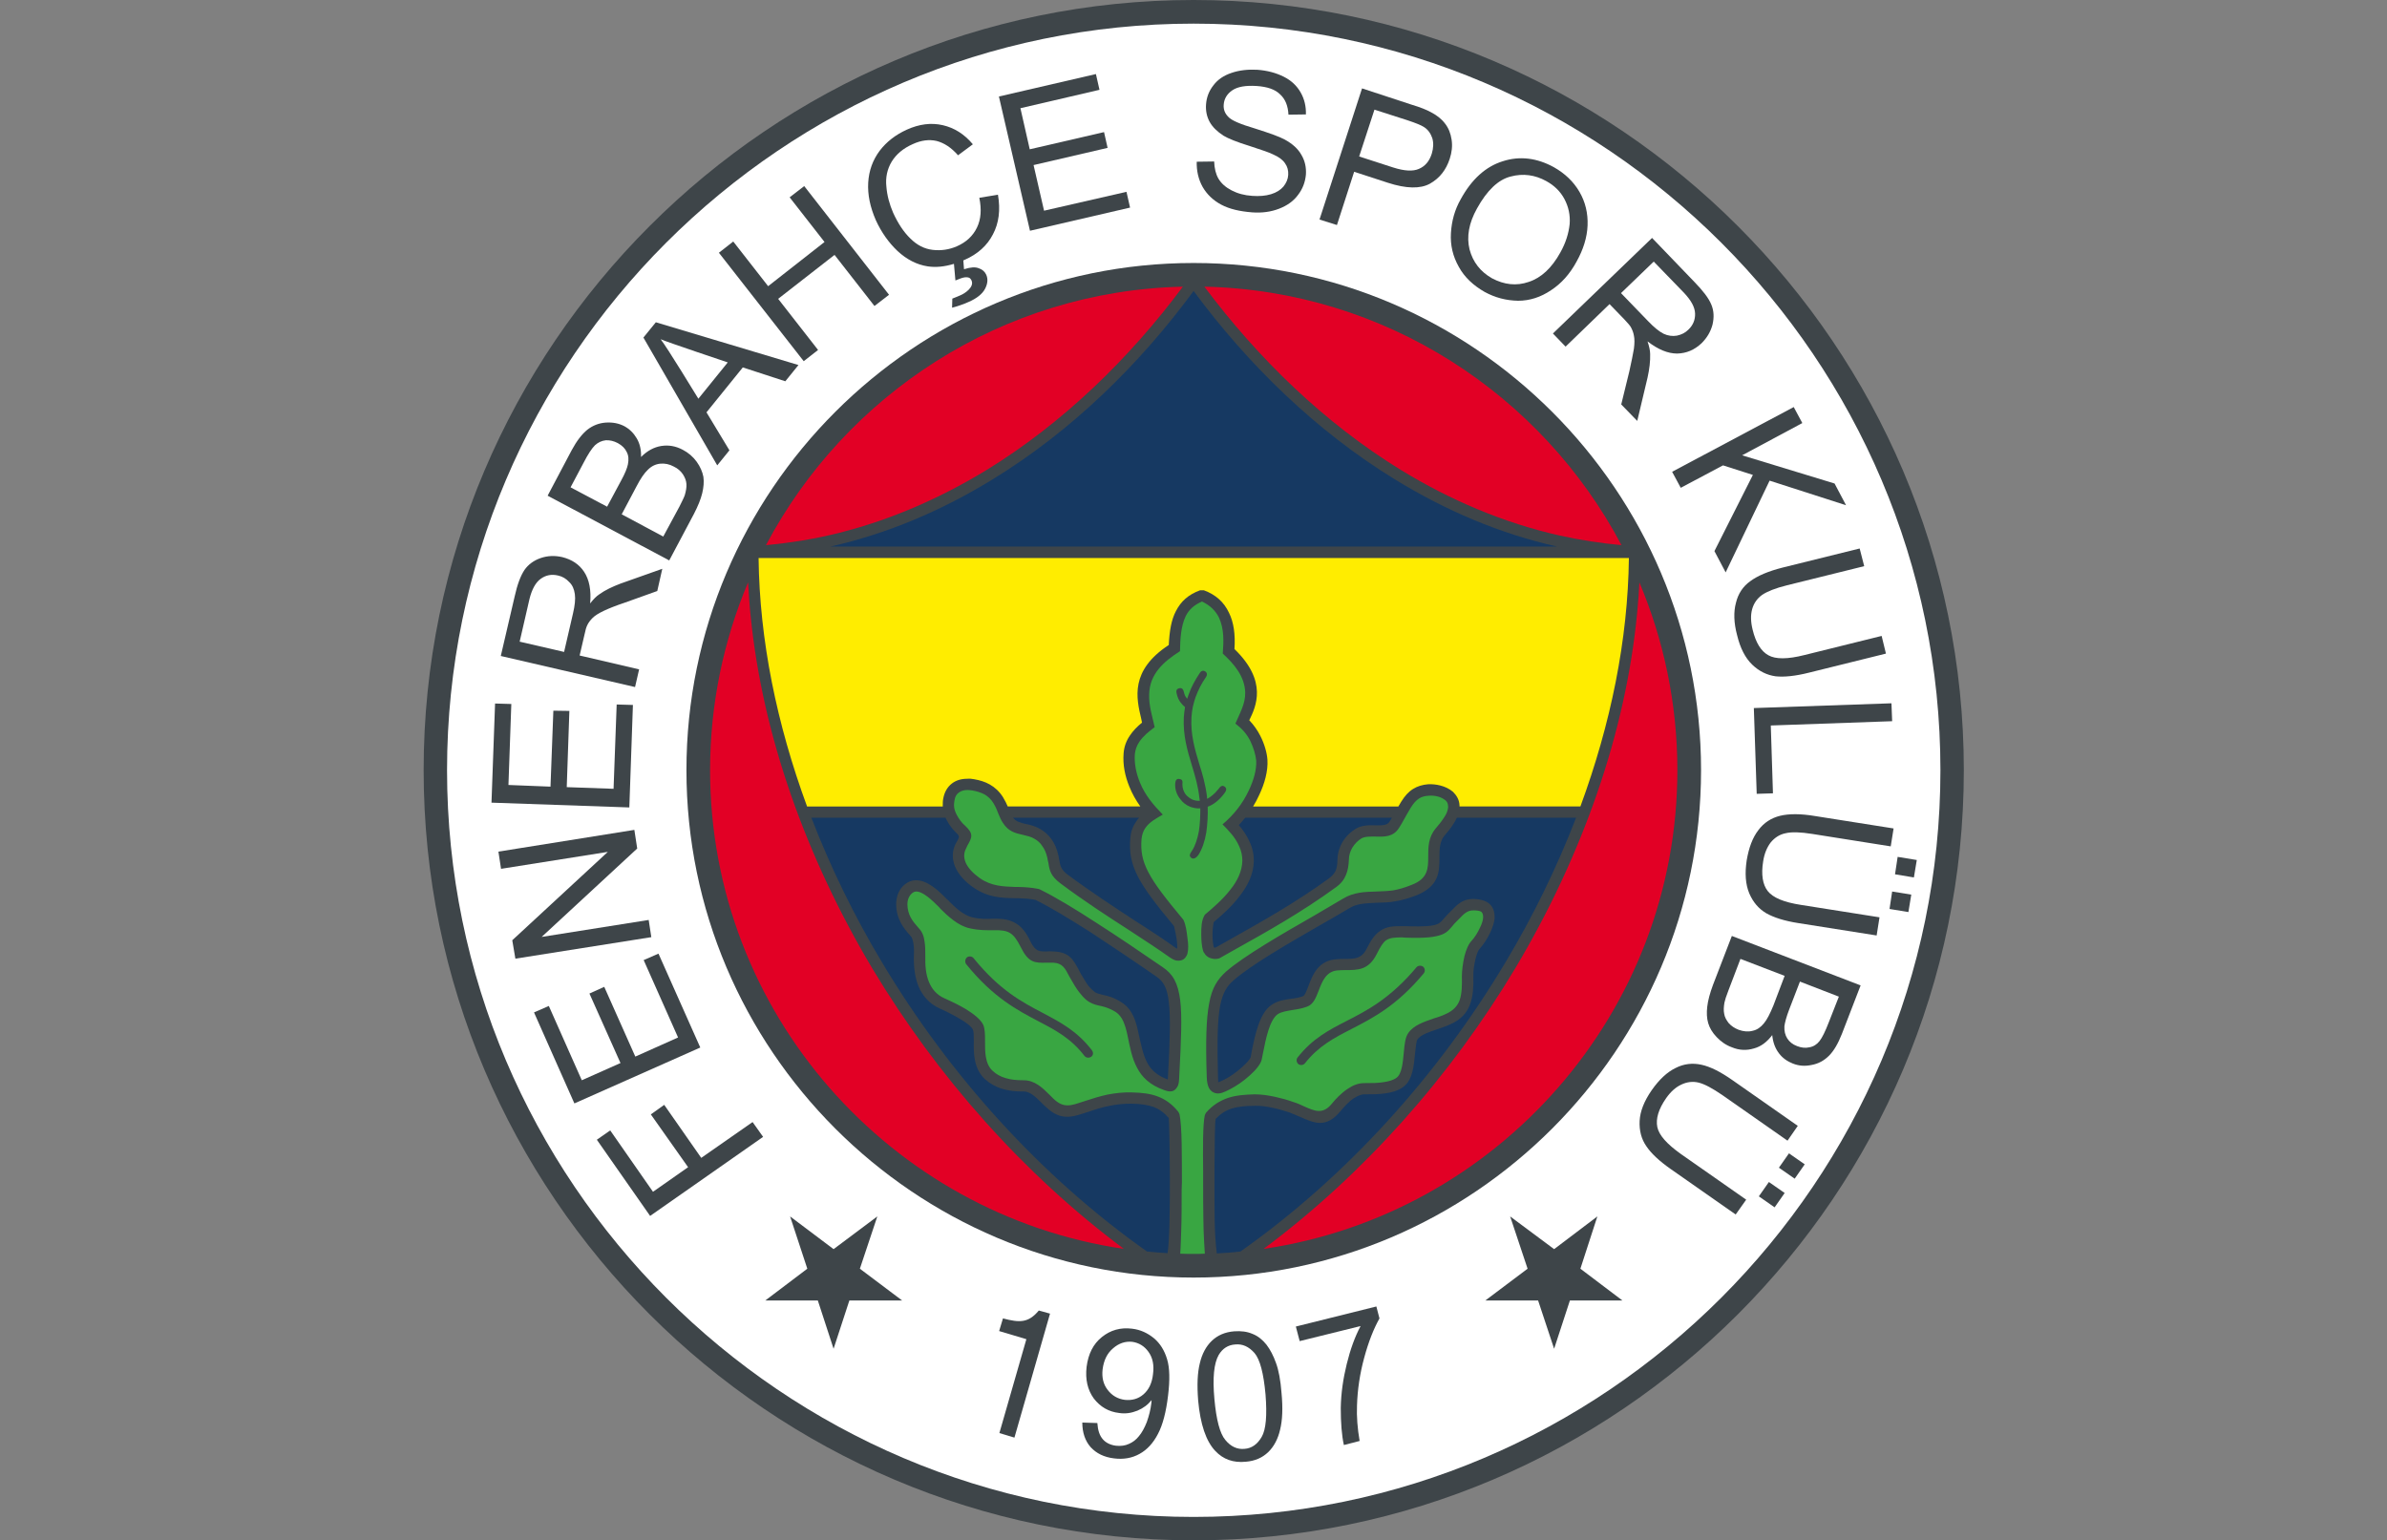 <svg enable-background="new 0 0 527.162 527.244" version="1.0" viewBox="0 0 817 527.24" xml:space="preserve" xmlns="http://www.w3.org/2000/svg"><rect x="0" y="0" width="817" height="527.24" fill="#808080" stroke="none"/><g clip-rule="evenodd" fill-rule="evenodd">
<path d="m408.54 527.24c145.22 0 263.62-118.4 263.62-263.62 0-145.14-118.4-263.62-263.62-263.62-145.14 0-263.54 118.48-263.54 263.62 0 145.22 118.4 263.62 263.54 263.62z" fill="#3e4549"/>
<path d="m408.54 519.23c140.8 0 255.61-114.88 255.61-255.61s-114.8-255.53-255.61-255.53c-140.72 0-255.53 114.8-255.53 255.53s114.8 255.61 255.53 255.61z" fill="#fff"/>
<path d="m408.54 437.3c95.669 0 173.68-78.091 173.68-173.68 0-95.588-78.009-173.6-173.68-173.6-95.587 0-173.59 78.007-173.59 173.6 0 95.587 78.007 173.68 173.59 173.68z" fill="#3e4549"/><g fill="#e20025">
<path d="m262.17 186.6c27.229-51.513 80.87-87.082 142.69-88.474-18.315 24.614-41.048 46.69-67.131 62.719-15.7 9.565-32.544 17.007-50.372 21.504-8.338 2.125-16.679 3.435-25.183 4.251z"/>
<path d="m384.66 427.48c-79.887-11.692-141.62-80.786-141.62-163.86 0-22.731 4.661-44.483 13-64.27 0.246 3.926 0.492 7.85 0.901 11.692 4.088 40.721 18.97 82.422 41.619 120.44 22.161 36.961 51.761 70.404 86.103 95.997z"/>
<path d="m561.12 199.35c8.341 19.787 12.999 41.539 12.999 64.27 0 83.077-61.734 152.17-141.62 163.86 34.342-25.594 63.943-59.036 86.101-95.997 22.978-38.511 37.942-80.868 41.783-122.08 0.328-3.352 0.574-6.705 0.738-10.057z"/>
<path d="m412.22 98.121c61.898 1.392 115.54 36.961 142.77 88.474-7.031-0.653-14.063-1.715-21.097-3.27-19.298-4.334-37.611-12.185-54.454-22.485-26.086-16.028-48.818-38.105-67.216-62.719z"/></g><g fill="#163962">
<path d="m284.17 187.09h248.82c-19.708-4.415-38.353-12.429-55.521-22.978-26.821-16.436-50.209-39.167-68.933-64.516-18.643 25.349-41.947 48.081-68.849 64.516-17.17 10.549-35.813 18.563-55.52 22.978z"/>
<path d="m323.66 279.89h-45.954c6.542 16.928 14.637 33.606 24.204 49.553 23.058 38.593 54.294 73.266 90.681 98.938 2.372 0.246 4.66 0.41 7.033 0.574 1.307-7.934 0.653-44.566 0.409-46.283-1.636-1.881-3.271-3.023-5.152-3.762-2.045-0.735-4.497-1.061-7.523-1.143-2.861 0-5.232 0.246-7.522 0.735-2.29 0.407-4.661 1.146-7.522 2.127-2.618 0.817-4.743 1.635-7.033 1.635-2.454 0-4.742-0.899-7.359-3.434-0.491-0.41-0.899-0.817-1.39-1.31-1.963-1.963-3.926-3.926-6.132-3.926-2.7 0.082-5.152-0.243-7.359-0.899-2.208-0.653-4.252-1.799-5.969-3.352-3.844-3.68-3.844-8.83-3.762-13.002 0-1.796 0-3.272-0.327-3.926-0.492-1.063-2.208-2.37-4.334-3.598-2.29-1.389-4.906-2.698-6.951-3.598-3.68-1.635-5.968-4.415-7.358-7.685-1.228-3.108-1.636-6.788-1.554-10.304 0.082-1.553 0.082-3.026-0.164-4.333-0.163-1.063-0.409-1.963-0.898-2.455l-0.082-0.079c-1.146-1.31-2.372-2.701-3.272-4.418-0.98-1.796-1.633-3.923-1.633-6.457 0-2.209 0.653-4.09 1.715-5.479 1.31-1.717 3.19-2.701 4.907-2.701 4.088-0.161 8.095 3.762 10.63 6.381 0.245 0.161 0.409 0.407 0.652 0.571 1.146 1.228 2.537 2.534 3.926 3.598 1.39 0.981 2.782 1.799 4.17 2.127 2.78 0.653 4.989 0.571 6.869 0.489h0.328c3.352-0.082 5.804 0.328 7.849 1.635 2.045 1.228 3.516 3.19 4.988 6.296 1.635 3.272 2.944 3.272 5.316 3.272 0.817-0.082 1.635-0.082 2.616 0 5.314 0.246 6.623 2.698 8.75 6.703 0.327 0.656 0.653 1.31 1.062 1.881 0.819 1.474 1.554 2.616 2.372 3.598 0.737 0.82 1.39 1.392 1.963 1.799 0.899 0.492 1.717 0.656 2.698 0.899 1.636 0.328 3.516 0.738 6.46 2.619 1.799 1.146 3.025 2.78 3.924 4.658 0.819 1.799 1.31 3.765 1.717 5.725 0.901 3.926 1.554 7.441 2.944 10.058 1.308 2.537 3.353 4.497 7.113 5.889 0-0.41 0.082-0.82 0.082-1.392 0.653-12.264 0.899-20.033 0.246-25.184-0.491-4.661-1.799-7.031-4.252-8.669-7.522-5.232-15.372-10.465-22.569-15.208-7.113-4.497-13.654-8.505-18.807-11.039-0.898-0.164-1.879-0.325-2.861-0.407-1.144-0.082-2.125-0.082-3.107-0.164h-0.981c-4.824-0.082-9.322-0.246-14.31-3.68-2.943-2.045-5.068-4.418-6.214-7.031-1.063-2.537-1.146-5.314 0.164-7.934 0.245-0.489 0.491-0.817 0.653-1.143 0.491-0.981 0.735-1.392-0.082-2.209-1.308-1.228-2.698-2.862-3.598-4.661-0.165-0.242-0.328-0.567-0.41-0.895z"/>
<path d="m389.9 279.89h-43.175c1.063 1.392 2.618 1.717 4.254 2.127 1.633 0.325 3.352 0.735 5.15 1.799 1.39 0.817 2.698 1.96 3.762 3.434 1.063 1.471 1.881 3.352 2.37 5.561 0.164 0.817 0.246 1.307 0.328 1.799 0.327 1.799 0.571 3.026 2.78 4.74 8.177 6.053 16.107 11.203 23.303 15.946 5.152 3.27 9.895 6.378 14.065 9.404l-0.082-0.082c0.082 0 0.164 0.082 0.245 0.082 0.082-0.899 0-2.045-0.163-3.27-0.246-1.474-0.573-3.108-0.899-4.418-6.133-7.359-9.977-12.428-12.265-16.761-2.454-4.743-3.108-8.587-2.698-13.409 0.163-1.963 0.735-3.844 1.961-5.561 0.247-0.492 0.655-0.984 1.064-1.391z"/>
<path d="m476.41 279.89h-50.209c-0.732 0.899-1.471 1.799-2.206 2.534 1.635 1.881 2.78 3.68 3.598 5.479 1.146 2.373 1.553 4.579 1.553 6.788-0.082 4.579-2.124 8.584-4.986 12.185-2.534 3.352-5.725 6.214-8.748 8.748-0.246 1.228-0.41 2.78-0.41 4.251 0 1.638 0.164 3.19 0.41 4.333 0.079 0 0.161 0.082 0.243 0.164h0.246c0.082 0 0.082 0 0.164-0.082h0.082c0.979-0.571 3.023-1.717 5.068-2.859 10.058-5.646 22.078-12.349 33.771-20.854 1.063-0.817 1.717-1.635 2.209-2.616 0.407-1.061 0.571-2.288 0.571-3.762 0.082-2.288 0.735-4.333 1.717-5.968 1.228-2.045 2.944-3.598 4.579-4.579 2.127-1.228 4.497-1.228 6.788-1.146 1.963 0 3.841 0.082 4.661-1.146 0.325-0.407 0.571-0.981 0.899-1.47z"/>
<path d="m416.47 429.04c2.698-0.164 5.396-0.328 8.095-0.656 36.387-25.673 67.623-60.346 90.683-98.938 9.565-15.946 17.663-32.625 24.202-49.553h-40.802c-0.407 0.899-0.899 1.717-1.389 2.452-0.899 1.392-1.881 2.537-2.862 3.683-1.635 1.96-1.717 4.658-1.717 7.274 0 5.071 0 10.058-8.095 13.248-2.862 1.063-4.989 1.635-7.034 1.963-2.042 0.41-3.926 0.41-6.46 0.489-1.799 0.082-3.516 0.164-5.068 0.41-1.556 0.243-2.944 0.653-4.336 1.553-3.023 1.799-6.539 3.844-10.301 5.968-10.547 6.053-23.224 13.412-29.109 18.563-2.288 1.963-3.762 4.251-4.661 8.751-0.899 4.822-1.063 12.185-0.735 24.202 0.082 1.471 0.082 1.963 0.082 1.963 0.161 0.079 1.063-0.41 2.124-0.899 1.966-0.981 4.254-2.619 6.053-4.254 1.635-1.471 2.777-2.777 2.941-3.434 0.082-0.41 0.246-1.307 0.41-2.288 1.063-5.15 2.616-12.92 6.788-15.618 2.045-1.389 4.251-1.717 6.539-2.045 1.474-0.164 2.944-0.407 4.172-0.899 0.571-0.164 1.146-1.635 1.799-3.352 1.553-4.09 3.434-9.076 10.14-9.322 0.817-0.082 1.635-0.082 2.452-0.082 3.108 0 5.643 0 7.359-3.434 1.553-3.108 2.859-4.989 4.743-6.217 1.881-1.307 4.169-1.635 7.523-1.553h0.896c2.455 0.082 7.28 0.246 9.814-0.325 1.881-0.41 2.452-1.063 3.352-2.127 0.492-0.571 0.984-1.146 1.717-1.881 0.328-0.325 0.656-0.653 0.981-0.981 2.124-2.206 3.926-4.087 7.77-4.005 1.307 0.079 2.859 0.243 4.251 0.981 1.635 0.896 2.78 2.452 2.78 5.232 0 1.553-0.656 3.516-1.553 5.396-0.902 1.963-2.291 4.008-3.516 5.396l-0.082 0.082c-0.492 0.489-0.981 1.799-1.392 3.434-0.489 2.045-0.817 4.333-0.735 5.889 0.082 3.516-0.082 6.703-1.063 9.483-1.063 3.026-3.105 5.399-6.867 7.031-1.392 0.656-2.944 1.146-4.333 1.638-2.944 0.981-5.807 1.963-6.87 3.516-0.41 0.571-0.571 2.534-0.817 4.743-0.41 4.251-0.817 9.319-4.172 11.61-1.717 1.228-3.759 1.799-6.05 2.124-2.209 0.328-4.579 0.328-7.195 0.328-1.146 0-2.291 0.571-3.516 1.31-1.72 1.143-3.352 2.944-4.579 4.415-4.907 5.968-8.912 4.169-13.901 1.963-1.146-0.489-2.288-0.981-3.516-1.474-1.881-0.571-3.844-1.225-5.968-1.635-1.963-0.407-4.008-0.735-5.889-0.653-3.108 0-5.807 0.246-8.095 0.981-2.045 0.653-3.762 1.799-5.396 3.516-0.492 3.105-0.41 29.027-0.328 34.424 0.082 3.844 0.246 7.688 0.736 11.614z"/>
</g><path d="m557.52 191.01h-297.88c0.327 28.047 6.214 56.829 16.598 85.039h46.444v-0.325c0-0.82 0-1.635 0.164-2.373 0.409-2.291 1.472-4.008 2.943-5.15 1.472-1.146 3.271-1.635 5.234-1.635 0.817-0.085 1.635 0 2.454 0.164 1.799 0.325 3.598 0.817 5.314 1.799 1.717 0.979 3.271 2.37 4.497 4.33 0.737 1.23 1.226 2.209 1.635 3.19h45.382c-1.472-2.042-2.78-4.333-3.76-6.785-1.474-3.601-2.291-7.441-1.963-11.448 0.163-2.209 0.899-4.252 2.208-6.133 0.981-1.472 2.37-2.943 4.088-4.334-0.082-0.409-0.163-0.817-0.246-1.226-1.717-7.195-3.924-16.598 9.404-25.348 0.245-4.907 0.898-8.667 2.452-11.612 1.718-3.352 4.251-5.641 8.259-7.113h1.308c4.008 1.472 6.867 4.006 8.587 7.686 1.635 3.271 2.206 7.44 1.878 12.429 11.449 11.039 7.359 19.707 5.071 24.366 1.471 1.554 2.78 3.353 3.762 5.314 1.471 2.864 2.291 5.889 2.452 8.178 0.246 3.924-0.981 8.259-2.862 12.185-0.571 1.307-1.307 2.616-2.042 3.841h49.714c0.328-0.489 0.656-1.063 0.981-1.635 1.228-1.963 2.452-3.354 4.008-4.333 1.553-0.981 3.27-1.471 5.15-1.635 1.389-0.082 2.862 0.082 4.169 0.407 1.638 0.41 3.19 1.146 4.418 2.206 1.225 1.228 2.124 2.701 2.206 4.582v0.407h41.376c10.384-28.209 16.272-56.99 16.6-85.038z" fill="#ffed00"/>
<path d="m412.38 429.12c-1.31 0.079-2.536 0.079-3.844 0.079-1.553 0-3.108 0-4.579-0.079 0.164-1.881 0.246-5.643 0.327-7.523 0.164-4.579 0.164-9.814 0.164-14.476 0-0.814 0.082-1.553 0.082-2.288 0-4.251 0-9.158-0.082-13.491s-0.327-8.095-0.737-9.976l-0.409-0.82c-2.125-2.613-4.415-4.251-7.031-5.232-2.536-0.979-5.396-1.307-8.914-1.389-3.025-0.082-5.641 0.243-8.257 0.735-2.616 0.571-5.07 1.31-8.014 2.291-2.29 0.735-4.17 1.471-5.805 1.389-1.472 0-2.944-0.571-4.742-2.288-0.41-0.41-0.819-0.82-1.228-1.228-2.534-2.537-5.15-5.068-8.994-5.068-2.29 0-4.334-0.164-6.133-0.738-1.717-0.489-3.189-1.307-4.497-2.534-2.616-2.452-2.536-6.703-2.536-10.055 0-2.291 0-4.254-0.653-5.725-0.899-1.802-3.189-3.601-5.807-5.232-2.452-1.477-5.232-2.783-7.44-3.765-2.616-1.146-4.334-3.188-5.316-5.643-1.062-2.534-1.307-5.64-1.226-8.748 0-1.635 0-3.434-0.245-4.989-0.246-1.881-0.817-3.434-2.043-4.661l0.081 0.085c-0.981-1.146-2.043-2.291-2.779-3.68-0.655-1.228-1.146-2.78-1.146-4.579 0-1.31 0.409-2.37 0.98-3.108 0.573-0.735 1.31-1.228 1.963-1.228 2.372-0.082 5.643 3.108 7.77 5.232 0.245 0.249 0.407 0.41 0.571 0.656 1.308 1.31 2.779 2.698 4.417 3.923 1.715 1.31 3.678 2.373 5.641 2.783 3.271 0.735 5.725 0.653 7.768 0.653h0.327c2.618-0.082 4.415 0.161 5.723 0.981 1.31 0.817 2.372 2.288 3.599 4.74 2.698 5.481 4.825 5.481 8.83 5.399h2.373c3.107 0.161 4.005 1.878 5.477 4.74 0.327 0.574 0.655 1.146 1.146 1.963 0.899 1.635 1.879 3.026 2.78 4.09 0.98 1.228 1.961 2.124 2.943 2.698 1.472 0.817 2.616 1.063 3.844 1.31 1.308 0.325 2.861 0.653 5.232 2.124 1.063 0.735 1.882 1.799 2.454 3.026 0.653 1.471 1.146 3.188 1.472 4.822 0.899 4.336 1.553 7.934 3.27 11.124 1.718 3.349 4.417 5.968 9.24 7.685 2.372 0.899 3.599 0.489 4.497-0.981 0.655-0.981 0.655-2.127 0.735-3.844 0.655-12.428 0.981-20.358 0.328-25.84-0.735-5.968-2.534-9.076-5.969-11.364-7.604-5.232-15.454-10.55-22.731-15.208-7.277-4.743-14.065-8.833-19.378-11.449l-0.491-0.164c-1.308-0.243-2.454-0.407-3.517-0.489-1.062-0.082-2.208-0.164-3.271-0.164h-1.062c-4.17-0.164-8.178-0.246-12.185-3.026-2.29-1.635-4.005-3.434-4.824-5.314-0.653-1.553-0.735-3.188 0.082-4.743 0.164-0.325 0.327-0.735 0.491-1.061 1.553-2.78 2.29-4.008-0.817-6.87-1.063-0.899-2.045-2.209-2.78-3.598-0.573-1.063-0.981-2.209-0.981-3.352 0-0.574 0.081-1.146 0.164-1.635 0.163-1.31 0.735-2.209 1.472-2.701 0.735-0.571 1.797-0.896 2.943-0.896 0.571 0 1.144 0.079 1.717 0.164 1.39 0.243 2.78 0.65 4.088 1.307 1.144 0.653 2.29 1.635 3.107 3.023 0.899 1.474 1.308 2.619 1.718 3.68 0.489 1.063 0.817 2.045 1.553 3.108 1.881 2.944 4.252 3.516 6.869 4.087 1.308 0.328 2.698 0.574 4.008 1.392 0.98 0.574 1.879 1.31 2.534 2.373 0.817 1.061 1.39 2.37 1.797 4.169 0.083 0.489 0.164 1.063 0.328 1.553 0.409 2.698 0.737 4.579 4.252 7.195 8.095 6.053 16.189 11.285 23.549 16.028 5.07 3.352 9.813 6.375 13.901 9.319 0.653 0.41 1.226 0.738 1.799 0.902 0.653 0.164 1.307 0.164 1.961 0s1.226-0.574 1.636-1.228c0.245-0.328 0.327-0.653 0.491-0.981 0.407-1.553 0.325-3.516 0-5.561-0.246-1.963-0.491-4.333-1.39-6.132-6.051-7.277-9.894-12.185-12.021-16.354-2.045-3.926-2.616-7.195-2.288-11.285 0.163-1.31 0.489-2.616 1.307-3.762 1.472-2.124 3.762-3.27 5.969-4.579-3.271-3.352-6.051-6.621-7.85-11.039-1.226-3.025-1.961-6.376-1.717-9.647 0.164-1.553 0.655-2.944 1.554-4.252 1.389-2.045 3.271-3.516 5.232-4.988-0.817-3.762-2.043-7.441-1.881-11.284 0.164-6.951 4.989-11.202 10.548-14.719 0.082-3.924 0.246-8.423 1.963-12.019 1.146-2.291 2.944-3.844 5.559-4.989 2.618 1.228 4.581 3.026 5.806 5.48 1.799 3.842 1.638 8.175 1.31 12.347 3.844 3.514 7.523 7.768 7.685 13.327 0.082 3.924-1.881 7.113-3.352 10.63 2.209 1.717 3.762 3.352 5.068 5.887 1.146 2.372 1.884 4.906 2.048 6.787 0.164 3.189-0.902 6.787-2.537 10.223-2.206 4.658-5.068 8.256-8.994 11.607 2.209 2.209 4.333 4.418 5.643 7.362 0.817 1.717 1.146 3.434 1.146 5.068-0.082 3.598-1.717 6.949-4.09 9.894-2.452 3.19-5.722 6.05-8.748 8.587-1.228 1.96-1.228 4.497-1.228 6.785 0 1.963 0.164 3.926 0.572 5.396 0.082 0.328 0.245 0.735 0.491 0.981 0.407 0.735 1.063 1.31 1.881 1.638 0.899 0.325 1.881 0.489 2.862 0.243 0.325-0.079 0.735-0.243 1.063-0.489 2.288-1.31 3.68-2.045 5.068-2.862 10.14-5.643 22.403-12.513 34.178-21.097 1.72-1.228 2.783-2.616 3.437-4.251 0.653-1.556 0.899-3.272 0.979-5.153 0-1.553 0.492-2.941 1.146-4.087 0.902-1.474 2.045-2.534 3.108-3.19 1.228-0.735 3.108-0.653 4.825-0.653 3.108 0.082 6.05 0.164 8.013-2.862 0.735-1.146 1.307-2.127 1.963-3.352 0.571-1.063 1.307-2.291 2.127-3.68 0.896-1.474 1.799-2.452 2.777-3.108 0.984-0.653 2.045-0.899 3.354-0.981 1.063-0.082 2.042 0 3.026 0.246 1.061 0.243 1.96 0.735 2.698 1.31 0.571 0.489 0.899 1.143 0.899 1.96 0.079 0.328 0 0.738-0.082 1.146-0.246 1.146-0.817 2.209-1.556 3.19-0.653 1.063-1.635 2.206-2.534 3.27-2.616 3.108-2.616 6.46-2.616 9.812 0 3.762 0 7.441-5.643 9.568-2.616 1.063-4.497 1.553-6.296 1.881-1.717 0.243-3.516 0.325-5.886 0.407-1.963 0.082-3.762 0.082-5.646 0.41-1.96 0.328-3.841 0.899-5.722 2.045-2.698 1.635-6.296 3.68-10.14 5.968-10.711 6.135-23.631 13.573-29.845 18.97-2.862 2.619-4.825 5.396-5.807 10.957-0.981 5.153-1.228 12.756-0.817 25.104 0.082 3.516 1.146 5.068 2.944 5.558 1.553 0.41 3.023-0.325 4.822-1.225 2.291-1.146 4.907-2.944 6.952-4.825 2.124-1.881 3.759-3.923 4.087-5.396 0.164-0.979 0.328-1.635 0.492-2.452 0.899-4.497 2.206-11.282 5.068-13.166 1.31-0.817 3.108-1.061 4.989-1.389 1.635-0.243 3.27-0.492 4.986-1.146 2.127-0.735 3.026-3.023 4.008-5.561 1.146-3.023 2.534-6.703 6.706-6.867 0.817-0.082 1.635-0.082 2.288-0.082 4.497 0 8.095 0 10.875-5.561 1.228-2.452 2.127-3.926 3.272-4.743h0.082c1.146-0.735 2.698-0.899 5.314-0.899 0.243 0 0.489 0.082 0.899 0.082 2.616 0.082 7.685 0.243 10.793-0.492 3.108-0.653 4.008-1.717 5.479-3.434 0.328-0.489 0.817-0.979 1.389-1.553 0.407-0.41 0.738-0.735 1.063-1.063 1.474-1.553 2.701-2.862 4.907-2.78 0.817 0 1.799 0.082 2.452 0.41 0.41 0.243 0.738 0.817 0.738 1.881 0 0.981-0.41 2.288-1.146 3.759-0.738 1.638-1.802 3.272-2.862 4.418l0.079-0.082c-1.061 1.063-1.878 3.026-2.452 5.232-0.571 2.373-0.899 5.071-0.899 6.949 0.082 3.108 0 5.889-0.735 8.095-0.738 2.048-2.206 3.683-4.825 4.825-1.146 0.571-2.616 1.063-4.005 1.474-3.519 1.225-6.952 2.37-8.751 4.986-1.061 1.471-1.307 3.844-1.553 6.624-0.328 3.434-0.653 7.441-2.537 8.748-1.143 0.82-2.695 1.228-4.412 1.474-1.881 0.325-4.09 0.325-6.624 0.325-1.963 0-3.844 0.738-5.643 1.963-2.124 1.389-4.087 3.437-5.479 5.153-3.026 3.68-5.807 2.452-9.322 0.899-1.228-0.574-2.452-1.146-3.841-1.556-1.963-0.735-4.172-1.307-6.378-1.799-2.291-0.489-4.582-0.817-6.788-0.817-3.434 0.082-6.46 0.328-9.158 1.228-2.862 0.981-5.314 2.534-7.523 5.068l-0.407 0.817c-0.737 3.19-0.655 11.856-0.573 19.626v4.005c0 3.844 0 8.18 0.082 12.185 0 1.31 0.081 2.619 0.081 3.844 0.088 1.965 0.252 5.809 0.416 7.772z" fill="#39a642"/><g fill="#3e4549">
<path d="m412.79 231.73c-1.553 2.208-2.697 4.497-3.598 6.951-0.245 0.816-0.571 1.717-0.737 2.534 0 0.164-0.081 0.327-0.161 0.571-0.246 1.228-0.41 2.454-0.492 3.762-0.327 5.887 1.146 10.875 2.618 15.782 1.144 3.597 2.206 7.279 2.698 11.366 0 0.246 0 0.489 0.079 0.735 1.228-0.653 2.537-1.717 3.847-3.352 0.571-0.817 1.228-1.471 2.124-0.817 0.902 0.653 0.492 1.553-0.164 2.37-1.799 2.373-3.759 3.844-5.643 4.497 0.085 2.862-0.079 5.968-0.489 8.833-0.489 2.941-1.391 5.64-2.698 7.685-0.653 0.899-1.635 1.635-2.452 0.981-0.983-0.735-0.246-1.635 0.327-2.534 1.062-1.635 1.799-4.008 2.29-6.542 0.409-2.616 0.489-5.314 0.489-7.852-1.226 0.082-2.452-0.161-3.516-0.571-1.389-0.571-2.534-1.471-3.352-2.616-1.226-1.471-1.881-3.434-1.717-5.396 0.082-0.899 0.409-1.717 1.471-1.474 1.146 0.164 1.063 0.902 0.981 1.884 0 1.225 0.41 2.452 1.146 3.431 0.655 0.738 1.471 1.392 2.454 1.802 0.735 0.246 1.471 0.407 2.371 0.328-0.081-0.328-0.081-0.738-0.163-1.066-0.409-3.923-1.472-7.438-2.536-10.956-1.553-5.152-3.107-10.302-2.779-16.598 0.081-1.228 0.243-2.291 0.407-3.435-0.571-0.491-1.062-0.981-1.553-1.635-0.573-0.817-0.981-1.553-1.308-3.026-0.164-0.653-0.246-1.553 0.898-1.799 1.063-0.245 1.392 0.573 1.556 1.226 0.243 1.063 0.489 1.554 0.898 2.046 0.082 0.163 0.164 0.245 0.246 0.327 0.164-0.41 0.325-0.899 0.489-1.392 0.901-2.616 2.209-4.986 3.844-7.44 0.326-0.573 1.063-1.063 1.882-0.491 0.735 0.491 0.65 1.309 0.243 1.881z"/>
<path d="m487.28 333.2c-9.237 11.124-17.496 15.293-24.773 19.055-5.889 3.023-11.121 5.722-15.864 11.692-0.489 0.653-1.635 0.817-2.288 0.246-0.656-0.574-0.738-1.635-0.246-2.209 5.15-6.542 10.711-9.404 16.925-12.592 7.034-3.601 14.883-7.688 23.798-18.316 0.489-0.571 1.553-0.735 2.288-0.164 0.652 0.571 0.734 1.635 0.16 2.288z"/>
<path d="m333.23 327.97c8.914 11.039 16.764 15.129 23.795 18.809 6.132 3.27 11.612 6.132 16.68 12.674 0.491 0.653 0.655 1.635-0.245 2.291-0.817 0.489-1.799 0.325-2.29-0.331-4.579-5.968-9.813-8.748-15.618-11.774-7.277-3.844-15.536-8.092-24.858-19.623-0.489-0.653-0.407-1.717 0.246-2.288 0.655-0.576 1.799-0.412 2.29 0.242z"/>
<polygon transform="translate(145)" points="457 409.5 460.44 404.59 465.84 408.35 462.4 413.26"/>
<polygon transform="translate(145)" points="463.87 399.69 467.31 394.78 472.7 398.54 469.27 403.45"/>
<path d="m597.67 410.64-3.598 5.068-22.324-15.618c-3.844-2.698-6.624-5.314-8.259-7.767-1.717-2.455-2.452-5.396-2.288-8.669 0.161-3.27 1.553-6.785 4.169-10.547 2.534-3.598 5.232-6.132 8.095-7.523 2.862-1.471 5.807-1.799 8.83-1.146 3.108 0.653 6.624 2.452 10.714 5.317l22.321 15.615-3.516 5.071-22.324-15.618c-3.352-2.288-6.047-3.762-8.092-4.254-1.966-0.489-4.008-0.243-5.889 0.656-1.963 0.899-3.68 2.452-5.235 4.661-2.613 3.762-3.595 7.031-3.023 9.894 0.574 2.78 3.27 5.804 8.095 9.24z"/>
<polygon transform="translate(145)" points="501.73 311.13 502.63 305.16 509.17 306.22 508.19 312.19"/>
<polygon transform="translate(145)" points="503.61 299.27 504.51 293.3 511.06 294.37 510.07 300.34"/>
<path d="m643.3 313.99-0.981 6.214-26.903-4.254c-4.661-0.735-8.259-1.878-10.875-3.352-2.616-1.553-4.497-3.759-5.807-6.785-1.307-3.108-1.553-6.87-0.896-11.285 0.735-4.415 2.042-7.849 4.005-10.386 1.881-2.534 4.418-4.169 7.441-4.904 3.026-0.738 7.031-0.738 11.938 0.082l26.9 4.251-0.979 6.132-26.824-4.251c-4.087-0.653-7.113-0.735-9.155-0.246-2.045 0.41-3.68 1.474-5.071 3.108-1.307 1.717-2.206 3.841-2.616 6.539-0.735 4.497-0.164 7.934 1.556 10.14 1.799 2.291 5.558 3.847 11.364 4.743z"/>
<polygon transform="translate(145)" points="502.39 240.73 502.63 246.86 461.09 248.33 461.83 271.55 456.27 271.72 455.29 242.36"/>
<path d="m644.03 217.67 1.471 6.051-26.411 6.541c-4.579 1.144-8.423 1.554-11.367 1.228-2.941-0.41-5.64-1.718-8.013-4.008-2.37-2.29-4.087-5.641-5.15-10.058-1.146-4.251-1.228-8.013-0.407-11.039 0.732-3.105 2.37-5.643 4.904-7.44 2.534-1.881 6.214-3.435 11.036-4.661l26.414-6.542 1.556 6.051-26.414 6.542c-4.005 0.981-6.785 2.125-8.502 3.27-1.717 1.228-2.862 2.862-3.437 4.907-0.571 2.043-0.489 4.415 0.164 7.031 1.063 4.415 2.862 7.359 5.396 8.75 2.452 1.39 6.542 1.39 12.349-0.082z"/>
<polygon transform="translate(145)" points="445.64 195.92 441.8 188.64 454.96 162.56 444.74 159.29 430.27 166.97 427.32 161.49 468.94 139.33 471.88 144.81 451.28 155.85 482.92 165.5 486.85 172.94 460.68 164.52"/>
<path d="m409.6 55.356 5.969-0.081c0.082 2.37 0.574 4.333 1.474 5.887 0.981 1.635 2.452 2.944 4.497 4.006 2.042 1.063 4.415 1.717 7.113 1.881 2.37 0.164 4.497 0 6.378-0.573s3.27-1.472 4.251-2.616c0.981-1.228 1.556-2.536 1.638-4.006 0.082-1.472-0.246-2.78-1.066-3.926-0.732-1.146-2.124-2.208-4.005-3.025-1.228-0.655-3.926-1.554-8.177-2.944-4.251-1.308-7.277-2.534-8.912-3.516-2.127-1.39-3.762-2.944-4.743-4.743s-1.392-3.842-1.228-5.968c0.164-2.372 0.981-4.579 2.537-6.542 1.471-1.963 3.516-3.352 6.214-4.252 2.616-0.899 5.561-1.226 8.748-1.062 3.437 0.245 6.46 1.062 9.076 2.37s4.497 3.107 5.807 5.396c1.307 2.29 1.881 4.825 1.799 7.523l-5.968 0.082c-0.164-3.026-1.066-5.316-2.865-6.951-1.717-1.717-4.412-2.616-8.01-2.862-3.765-0.245-6.545 0.246-8.341 1.472-1.799 1.226-2.783 2.862-2.944 4.825-0.164 1.717 0.407 3.107 1.553 4.251 1.063 1.228 4.169 2.536 9.158 4.008 4.904 1.553 8.341 2.779 10.14 3.76 2.698 1.472 4.579 3.189 5.722 5.232 1.228 2.045 1.72 4.334 1.556 6.788-0.246 2.534-1.063 4.824-2.698 6.949-1.553 2.127-3.762 3.681-6.542 4.743-2.78 1.063-5.807 1.472-9.158 1.228-4.254-0.328-7.77-1.146-10.547-2.618-2.78-1.471-4.907-3.516-6.38-6.05-1.473-2.614-2.127-5.557-2.046-8.666z"/>
<polygon transform="translate(145)" points="234.1 50.615 208.76 56.502 212.35 72.119 240.56 65.66 241.79 71.057 207.53 78.987 196.9 33.034 230.1 25.348 231.32 30.744 204.26 37.04 207.45 51.105 232.88 45.218"/>
<path d="m339.85 80.215c2.045-3.842 2.618-8.339 1.718-13.573l-6.378 1.062c0.817 4.008 0.573 7.359-0.819 10.222-1.389 2.861-3.68 4.988-6.867 6.378-2.618 1.144-5.398 1.554-8.259 1.226-2.862-0.327-5.396-1.635-7.688-3.924-2.288-2.208-4.251-5.232-5.886-8.832-1.228-2.861-2.045-5.805-2.29-8.912-0.328-3.026 0.245-5.887 1.799-8.505 1.554-2.534 3.924-4.578 7.277-6.05 2.861-1.31 5.559-1.635 8.095-1.063 2.534 0.653 4.988 2.208 7.359 4.906l5.07-3.762c-2.944-3.516-6.379-5.641-10.304-6.541s-8.013-0.409-12.347 1.553c-3.76 1.717-6.869 4.09-9.239 7.197-2.372 3.188-3.68 6.787-3.926 10.875-0.245 4.17 0.655 8.421 2.616 12.92 1.882 4.088 4.334 7.604 7.441 10.548 3.107 2.861 6.542 4.66 10.304 5.232 2.761 0.42 5.745 0.129 8.981-0.861l0.504 5.687c1.389-0.574 2.452-0.981 3.189-1.065 0.655-0.081 1.226 0 1.553 0.166 0.328 0.163 0.573 0.489 0.735 0.817 1.146 2.37-2.37 4.579-3.76 5.15-0.571 0.246-1.472 0.655-2.78 1.146l-0.082 3.107c1.39-0.328 4.088-1.228 5.643-1.963 2.861-1.226 4.743-2.78 5.641-4.497 0.899-1.717 1.063-3.353 0.41-4.824-0.491-1.063-1.308-1.8-2.536-2.208-1.226-0.492-2.698-0.409-5.07 0.327l-0.237-3.025c0.135-0.059 0.267-0.105 0.401-0.164 4.499-1.964 7.769-4.906 9.732-8.75z"/>
<polygon transform="translate(145)" points="159.29 100.9 154.3 104.74 140.64 87.246 121.34 102.29 135 119.79 130.09 123.63 101.06 86.511 105.97 82.667 117.91 97.958 137.21 82.831 125.27 67.541 130.26 63.697"/>
<polygon transform="translate(145)" points="116.93 445.15 131.32 434.27 125.43 416.37 140.31 427.57 155.28 416.37 149.31 434.27 163.78 445.15 145.71 445.15 140.31 461.67 134.92 445.15"/>
<path d="m444.84 459.05-1.31-4.989 27.557-6.867 1.063 4.087c-1.963 3.516-3.762 8.013-5.232 13.491-1.471 5.399-2.291 10.875-2.455 16.274-0.161 3.841 0.164 7.931 0.899 12.182l-5.394 1.392c-0.738-3.352-1.063-7.605-1.063-12.677 0.082-5.068 0.817-10.055 2.042-15.044 1.228-4.986 2.783-9.322 4.743-13.002z"/>
<path d="m347.21 492.08-5.15-1.553 9.239-32.133-9.321-2.783 1.308-4.333c5.643 1.474 8.667 1.635 12.265-2.698l3.844 1.063z"/>
<polygon transform="translate(145)" points="410.31 445.15 395.92 434.27 401.73 416.37 386.93 427.57 371.88 416.37 377.85 434.27 363.38 445.15 381.45 445.15 386.93 461.67 392.33 445.15"/>
<polygon transform="translate(145)" points="82.34 378.18 95.014 396.33 112.59 384.07 116.19 389.14 77.517 416.2 59.282 390.12 63.861 386.93 78.498 407.94 90.517 399.52 77.761 381.45"/>
<polygon transform="translate(145)" points="49.879 243.34 48.979 269.43 65.005 270 66.069 241.14 71.629 241.3 70.402 276.38 23.222 274.74 24.448 240.81 30.009 240.97 29.027 268.69 43.419 269.26 44.399 243.26"/>
<polygon transform="translate(145)" points="73.1 290.44 40.393 320.7 77.026 314.89 77.925 320.78 31.399 328.14 30.335 321.84 63.044 291.59 26.493 297.39 25.594 291.5 72.12 284.06"/>
<polygon transform="translate(145)" points="61.816 337.79 72.448 361.66 87.083 355.12 75.309 328.63 80.379 326.42 94.688 358.56 51.596 377.69 37.777 346.54 42.847 344.33 54.13 369.76 67.377 363.87 56.748 340.08"/>
<path d="m410.09 479.33c-0.409-5.232-0.246-9.404 0.572-12.677 0.734-3.188 2.125-5.807 4.088-7.685 1.963-1.881 4.497-3.026 7.688-3.272 2.37-0.161 4.415 0.082 6.296 0.899 1.881 0.735 3.434 2.045 4.743 3.68 1.307 1.717 2.37 3.765 3.27 6.296 0.899 2.452 1.553 5.889 1.881 10.222 0.492 5.15 0.328 9.322-0.492 12.595-0.735 3.188-2.124 5.804-4.087 7.685s-4.497 3.026-7.688 3.27c-4.251 0.41-7.685-0.817-10.383-3.677-3.191-3.355-5.154-9.159-5.888-17.336zm5.559-0.492c0.656 7.195 1.881 11.856 3.762 14.065 1.881 2.288 4.09 3.27 6.542 3.023 2.452-0.161 4.415-1.553 5.886-4.087s1.884-7.359 1.31-14.555c-0.653-7.195-1.881-11.938-3.762-14.147-1.963-2.206-4.087-3.188-6.624-2.941-2.452 0.164-4.333 1.389-5.643 3.598-1.635 2.859-2.124 7.849-1.471 15.044z"/>
<path d="m370.44 486.93 5.15 0.164c0.164 2.452 0.737 4.251 1.881 5.561 1.063 1.225 2.618 1.963 4.497 2.206 1.636 0.164 3.107 0 4.497-0.653 1.31-0.571 2.454-1.471 3.353-2.616 0.981-1.146 1.881-2.78 2.698-4.825 0.737-2.124 1.308-4.251 1.554-6.46 0-0.243 0.082-0.571 0.082-1.063-1.228 1.556-2.862 2.783-4.825 3.601-2.043 0.817-4.088 1.143-6.215 0.817-3.678-0.41-6.541-2.127-8.748-4.989-2.125-2.944-2.944-6.542-2.454-10.793 0.573-4.497 2.29-7.849 5.234-10.222 2.944-2.37 6.378-3.352 10.302-2.862 2.862 0.328 5.316 1.474 7.523 3.272 2.125 1.799 3.598 4.172 4.497 7.195 0.899 2.944 0.98 7.113 0.327 12.428-0.653 5.561-1.799 9.976-3.434 13.084-1.636 3.188-3.762 5.479-6.296 6.867-2.618 1.471-5.561 1.963-8.751 1.553-3.434-0.407-6.05-1.717-8.011-3.841-1.881-2.128-2.861-4.991-2.861-8.424zm24.203-16.6c0.407-3.023-0.082-5.561-1.554-7.605-1.39-1.96-3.271-3.105-5.561-3.434-2.372-0.243-4.579 0.492-6.542 2.209-2.043 1.717-3.189 4.09-3.596 7.195-0.328 2.78 0.245 5.15 1.717 7.031 1.471 1.963 3.434 3.108 5.887 3.434 2.452 0.246 4.579-0.325 6.376-1.878 1.801-1.555 2.945-3.844 3.273-6.952z"/>
<path d="m245.49 159.29-25.267-43.748 4.252-5.232 48.814 14.637-4.497 5.561-14.553-4.743-12.429 15.374 7.849 13zm-6.46-22.814 10.058-12.429s-20.524-6.869-22.978-7.932c1.963 2.371 12.92 20.361 12.92 20.361z"/>
<path d="m229.06 191.83-41.621-22.159 8.257-15.618c1.718-3.189 3.517-5.479 5.316-6.951 1.881-1.471 4.006-2.29 6.296-2.452 2.372-0.164 4.499 0.245 6.379 1.226 1.799 0.981 3.188 2.372 4.251 4.17s1.553 3.926 1.472 6.378c2.125-2.127 4.415-3.353 6.869-3.762 2.534-0.409 4.988 0 7.44 1.31 1.881 0.98 3.516 2.37 4.743 4.087 1.226 1.718 1.961 3.434 2.29 5.152 0.245 1.718 0.082 3.598-0.409 5.641-0.491 2.046-1.472 4.417-2.862 7.115zm-2.045-8.177 5.561-10.302c0.899-1.799 1.554-3.108 1.799-3.844 0.409-1.39 0.655-2.698 0.573-3.842-0.082-1.146-0.491-2.209-1.228-3.353-0.735-1.063-1.717-1.963-3.107-2.616-1.471-0.817-3.107-1.146-4.661-0.981-1.553 0.164-2.943 0.817-4.17 2.043-1.226 1.146-2.534 3.026-3.924 5.725l-5.068 9.567zm-19.216-10.22 4.825-8.996c1.308-2.37 2.043-4.252 2.288-5.479 0.328-1.635 0.246-3.025-0.407-4.251-0.573-1.226-1.554-2.208-3.026-3.025-1.389-0.737-2.78-1.063-4.17-0.981-1.389 0.163-2.616 0.735-3.68 1.717-1.062 1.063-2.37 3.025-3.924 6.051l-4.415 8.339z"/>
<path d="m217.36 235.17-45.954-10.629 4.742-20.361c0.899-4.088 2.045-7.113 3.353-9.076 1.308-1.881 3.189-3.271 5.561-4.088 2.372-0.819 4.825-0.899 7.359-0.328 3.27 0.819 5.805 2.454 7.522 5.071 1.718 2.616 2.454 6.214 2.045 10.793 1.144-1.472 2.125-2.454 3.107-3.107 2.045-1.472 4.497-2.616 7.277-3.68l14.31-5.07-1.717 7.605-10.958 3.924c-3.188 1.063-5.641 2.043-7.358 2.862-1.717 0.817-3.026 1.635-3.762 2.37-0.817 0.819-1.472 1.636-1.881 2.534-0.328 0.655-0.655 1.718-0.981 3.353l-1.635 7.033 20.36 4.743zm-24.286-12.019 3.026-13.084c0.653-2.779 0.899-4.988 0.653-6.705-0.245-1.717-0.817-3.107-1.963-4.17-1.062-1.146-2.288-1.881-3.841-2.208-2.127-0.491-4.09-0.164-5.889 1.146-1.717 1.226-3.025 3.598-3.844 6.949l-3.352 14.555z"/>
<path d="m531.52 114.15 33.935-32.708 14.473 15.045c2.944 3.026 4.907 5.561 5.807 7.768 0.899 2.127 0.979 4.415 0.407 6.869-0.653 2.452-1.881 4.499-3.762 6.378-2.452 2.29-5.15 3.435-8.341 3.517-3.188 0-6.539-1.39-10.137-4.17 0.571 1.717 0.899 3.188 0.899 4.333 0.079 2.452-0.246 5.15-0.899 8.095l-3.519 14.801-5.479-5.643 2.78-11.366c0.735-3.27 1.228-5.805 1.556-7.686 0.246-1.881 0.246-3.434 0-4.497-0.164-1.063-0.574-2.045-1.063-2.944-0.328-0.571-1.146-1.471-2.209-2.616l-5.068-5.234-15.047 14.556zm23.302-13.819 9.325 9.649c1.96 2.043 3.759 3.516 5.232 4.252 1.553 0.735 3.105 0.899 4.576 0.653 1.556-0.328 2.865-0.981 3.926-2.045 1.635-1.553 2.373-3.434 2.291-5.559-0.082-2.208-1.392-4.499-3.765-7.033l-10.383-10.712z"/>
<path d="m499.96 68.194c3.759-6.869 8.584-11.202 14.391-13 5.804-1.881 11.692-1.146 17.499 2.043 3.759 2.127 6.703 4.907 8.748 8.423s2.944 7.359 2.78 11.53c-0.164 4.088-1.471 8.257-3.762 12.346-2.288 4.252-5.232 7.523-8.748 9.813-3.516 2.372-7.277 3.598-11.285 3.598-4.087-0.081-7.849-1.063-11.446-3.025-3.844-2.208-6.87-4.989-8.833-8.587-2.042-3.596-2.941-7.44-2.698-11.528 0.246-4.171 1.309-8.015 3.354-11.613zm5.558 3.189c-2.777 4.989-3.598 9.649-2.534 13.983 1.146 4.333 3.683 7.604 7.688 9.894 4.172 2.208 8.341 2.698 12.592 1.226 4.254-1.389 7.852-4.742 10.793-10.056 1.884-3.353 2.862-6.624 3.19-9.731 0.246-3.108-0.41-5.969-1.799-8.587-1.392-2.616-3.519-4.66-6.214-6.132-3.844-2.125-7.934-2.698-12.185-1.553-4.254 1.063-8.095 4.742-11.531 10.956z"/>
<path d="m451.63 75.145 14.555-44.89 16.925 5.559c3.026 0.899 5.235 1.8 6.706 2.618 2.045 1.062 3.677 2.37 4.822 3.924 1.146 1.472 1.881 3.27 2.209 5.479 0.325 2.125 0.082 4.334-0.653 6.541-1.228 3.762-3.434 6.624-6.788 8.505-3.27 1.799-8.095 1.717-14.391-0.328l-11.528-3.76-5.889 18.233zm13.57-21.586 11.613 3.76c3.844 1.228 6.788 1.39 8.83 0.491 2.127-0.899 3.598-2.616 4.418-5.232 0.571-1.881 0.653-3.681 0.164-5.316-0.574-1.636-1.474-2.944-2.947-3.844-0.896-0.571-2.695-1.307-5.396-2.206l-11.446-3.681z"/>
<path d="m592.76 320.37 44.074 16.925-6.378 16.518c-1.307 3.352-2.783 5.886-4.415 7.523-1.72 1.717-3.68 2.78-5.971 3.188-2.288 0.492-4.415 0.328-6.46-0.489-1.881-0.735-3.519-1.881-4.743-3.516-1.307-1.717-2.042-3.762-2.288-6.217-1.799 2.373-3.844 3.929-6.296 4.579-2.452 0.738-4.989 0.656-7.523-0.407-2.045-0.735-3.762-1.963-5.232-3.516-1.474-1.553-2.373-3.108-2.862-4.743-0.492-1.635-0.574-3.598-0.328-5.643 0.246-2.127 0.902-4.579 1.963-7.438zm2.944 7.849-4.172 10.957c-0.735 1.881-1.146 3.19-1.307 4.008-0.246 1.471-0.328 2.698-0.082 3.841 0.164 1.146 0.735 2.13 1.553 3.19 0.899 0.979 1.963 1.717 3.434 2.288 1.638 0.571 3.19 0.738 4.743 0.328 1.556-0.328 2.78-1.225 3.844-2.534 1.063-1.228 2.127-3.352 3.27-6.135l3.844-10.137zm20.361 7.769-3.683 9.565c-0.981 2.534-1.471 4.497-1.635 5.725-0.082 1.635 0.246 3.023 0.981 4.169s1.799 2.045 3.352 2.619c1.474 0.571 2.862 0.735 4.254 0.407 1.392-0.243 2.534-0.981 3.434-2.127 0.899-1.143 1.963-3.272 3.188-6.46l3.434-8.748z"/>
</g></g></svg>
